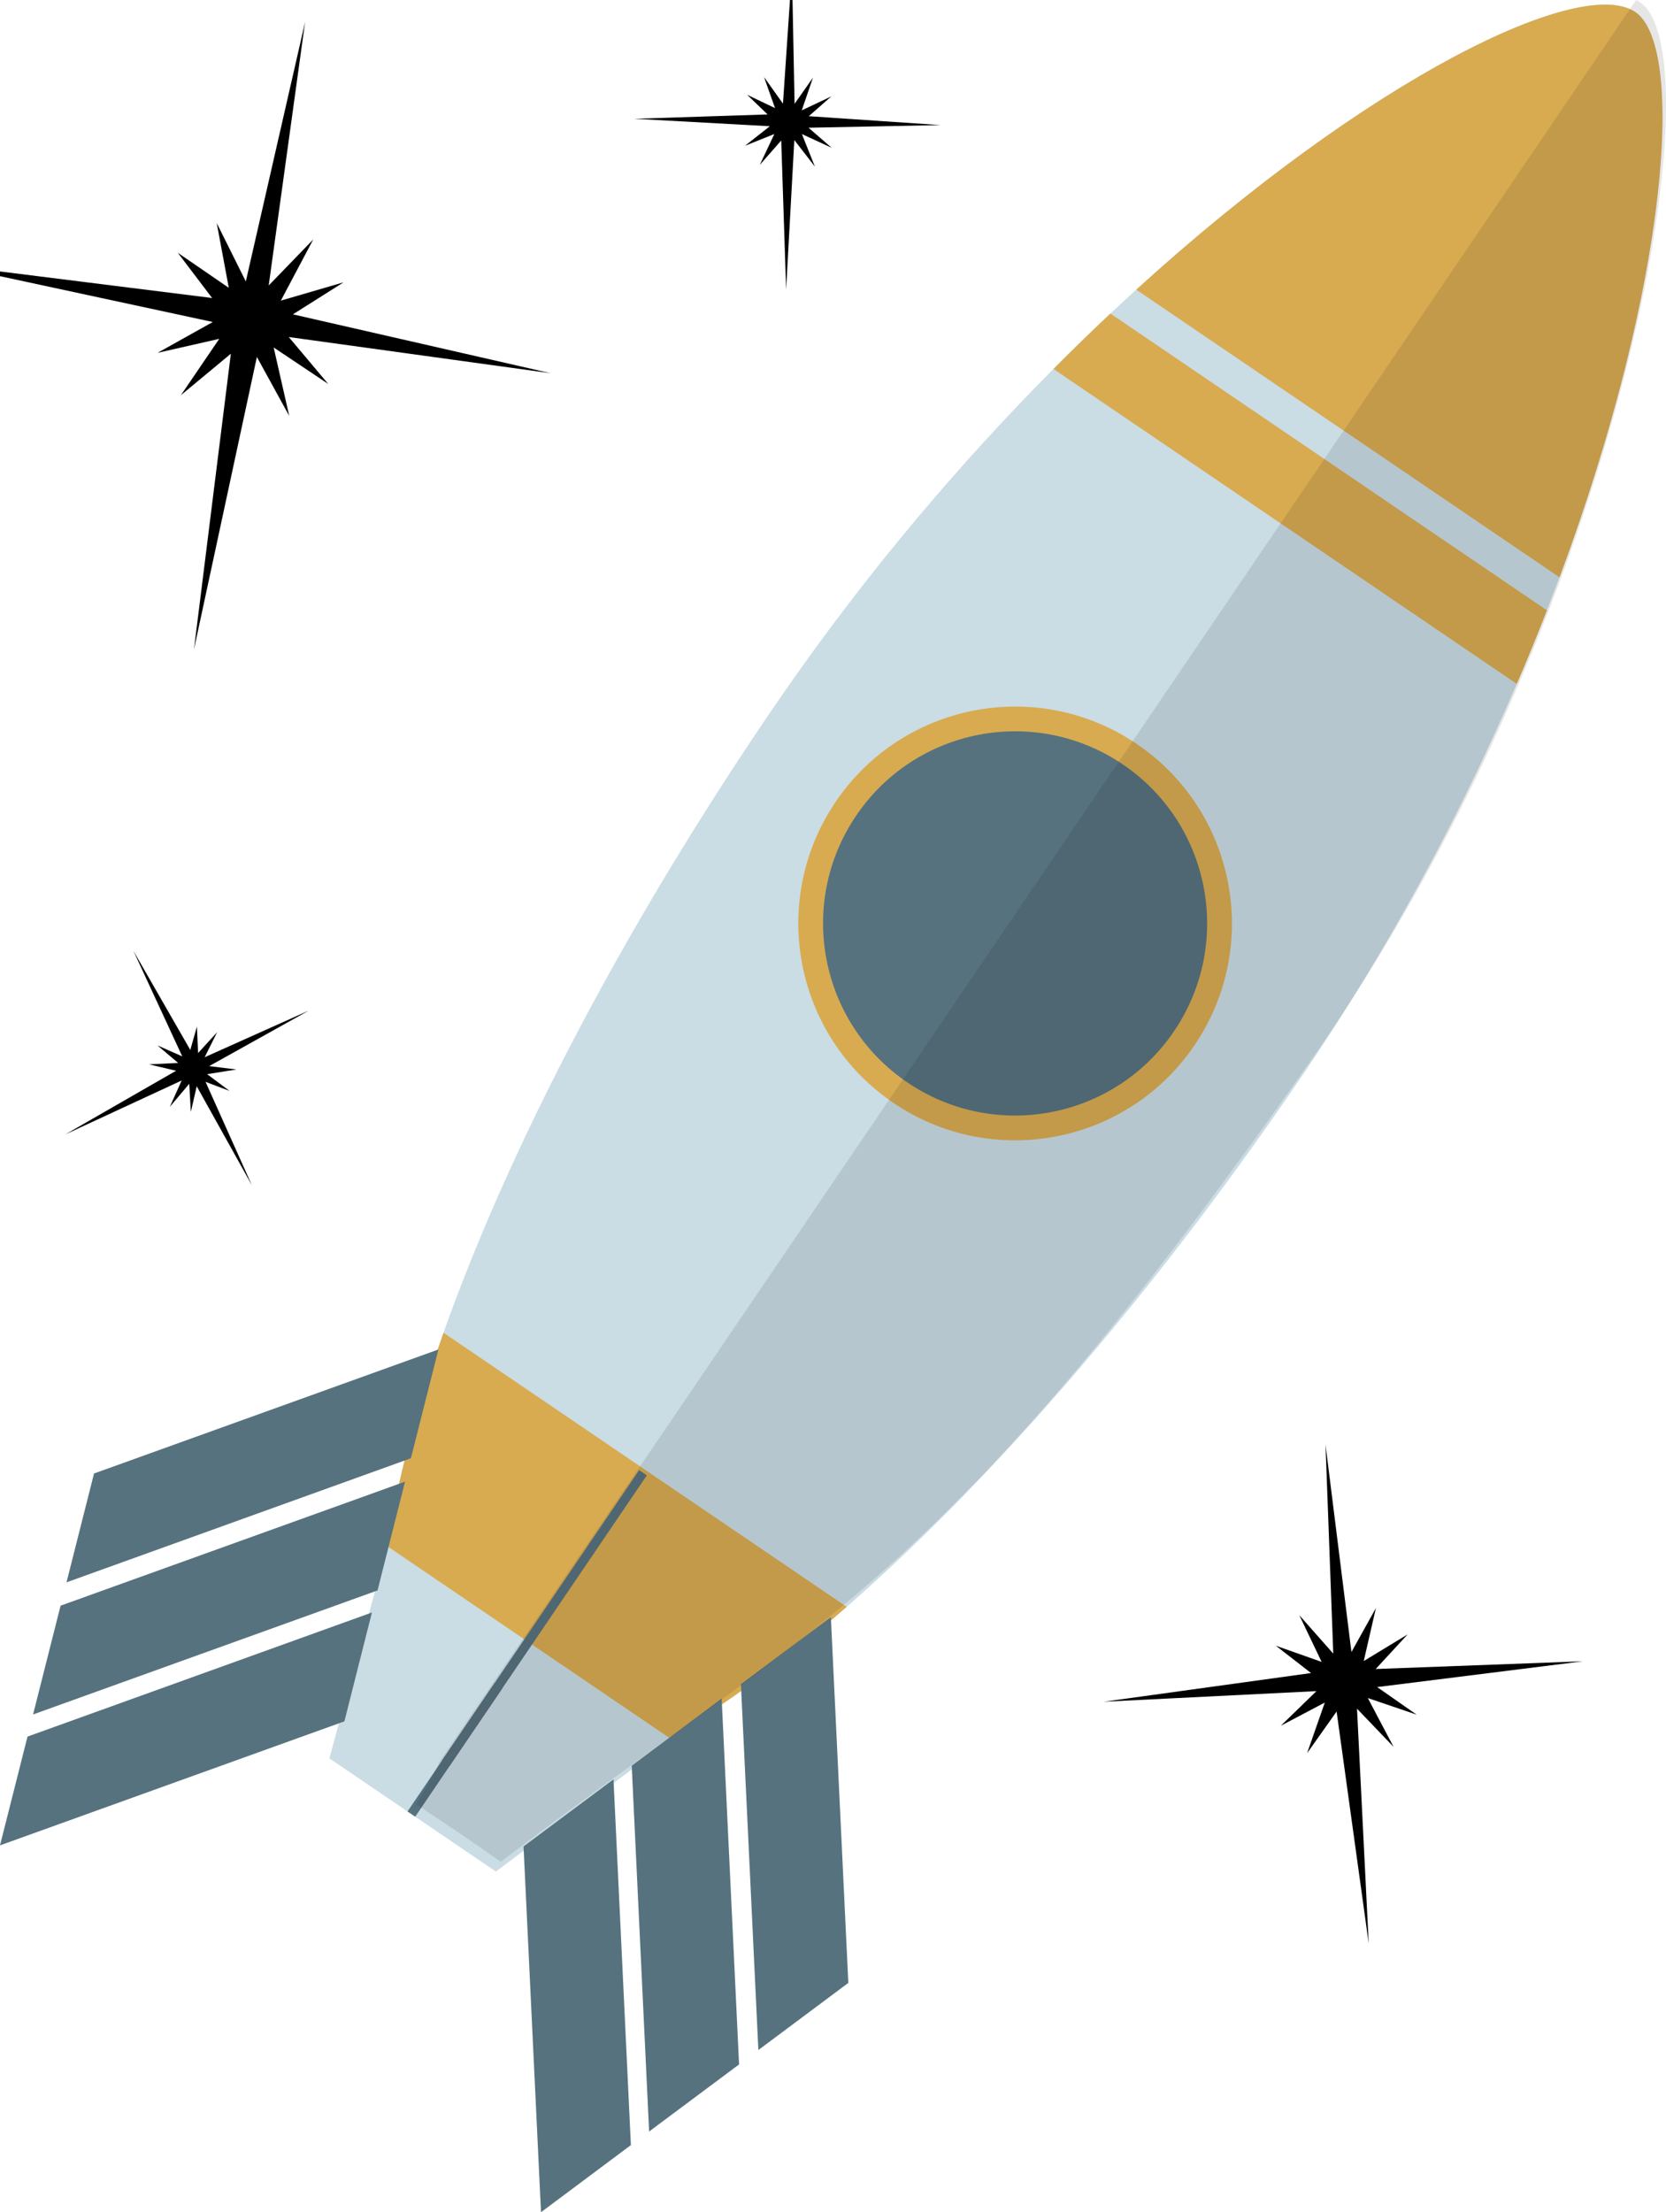 <?xml version="1.0" encoding="UTF-8"?>
<svg id="Layer_2" data-name="Layer 2" xmlns="http://www.w3.org/2000/svg" viewBox="0 0 261.51 347.11">
  <defs>
    <style>
      .cls-1 {
        fill: #d8ab51;
      }

      .cls-2 {
        fill: #904548;
      }

      .cls-3 {
        fill: #56727f;
      }

      .cls-4 {
        fill: #cadce4;
      }

      .cls-5 {
        opacity: .1;
      }
    </style>
    <g id="star" fill="hsl(199, 20%, 60%)">
      <polygon points="78.13 70.19 137.32 67.98 78.16 65.02 88.1 55.98 74.96 62.46 79.74 47.69 71.69 59.59 69.47 0 66.48 59.59 57.78 47.83 62.97 61.66 50.34 55.91 59.68 64.56 0 67.55 60.76 69.83 49.77 78.79 62.85 73.29 56.57 87.23 65.99 76.13 69.35 142.85 71.86 75.83 81.3 87.58 75.2 73.08 88.67 79.01 78.13 70.19" />
    </g>
  </defs>
  <use href="#star" transform="translate(0, -5) rotate(10) scale (0.7)" />
  <use href="#star" transform="translate(39, 140) rotate(63) scale (0.3)" />
  <use href="#star" transform="translate(100, -5) rotate(1) scale (0.35)" />
  <use href="#star" transform="translate(170, 230) rotate(-5) scale (0.55)" />
  <g id="Rocket">
    <g id="Rocket-2" data-name="Rocket">
      <path class="cls-4" d="M204.51,168.62c-51.91,76.39-112.71,125.6-135.8,109.91-23.1-15.69.26-90.34,52.17-166.73C172.79,35.4,243.61-6.99,256.68,1.89c12.06,8.2-.26,90.34-52.17,166.73Z"/>
      <path class="cls-1" d="M244.8,90.59c17.23-46.34,19.78-83.34,11.89-88.7-8.55-5.81-41.81,10.32-78.33,43.56l66.44,45.14Z"/>
      <path class="cls-1" d="M165.36,57.89l72.73,49.42c1.68-3.9,3.25-7.75,4.73-11.55l-68.52-46.56c-2.97,2.79-5.95,5.68-8.94,8.69Z"/>
      <path class="cls-1" d="M187.49,164.02c-10.56,15.55-31.73,19.58-47.27,9.02-15.55-10.56-19.58-31.73-9.02-47.27,10.56-15.54,31.73-19.58,47.27-9.02,15.54,10.56,19.58,31.73,9.02,47.27Z"/>
      <path class="cls-3" d="M184.27,161.83c-9.36,13.77-28.1,17.35-41.87,7.99-13.77-9.36-17.35-28.1-7.99-41.87,9.35-13.77,28.1-17.35,41.87-7.99,13.77,9.36,17.34,28.1,7.99,41.87Z"/>
      <path class="cls-1" d="M69.62,209.12c-12.27,34.55-13.55,60.82-.91,69.41,12.65,8.59,36.6-2.27,64.2-26.41l-63.3-43.01Z"/>
      <polygon class="cls-4" points="60.8 242.61 51.7 275.89 77.84 293.66 105.43 272.93 60.8 242.61"/>
      <g>
        <polygon class="cls-3" points="119.04 321.66 116.3 264.27 130.42 253.73 133.16 311.13 119.04 321.66"/>
        <polygon class="cls-3" points="101.89 334.45 99.16 277.05 113.28 266.52 116.01 323.92 101.89 334.45"/>
        <polygon class="cls-3" points="84.92 347.11 82.18 289.72 96.3 279.19 99.03 336.58 84.92 347.11"/>
      </g>
      <g>
        <polygon class="cls-3" points="10.44 248.28 64.5 228.81 68.82 211.74 14.76 231.2 10.44 248.28"/>
        <polygon class="cls-3" points="5.19 269.01 59.26 249.55 63.58 232.48 9.51 251.94 5.19 269.01"/>
        <polygon class="cls-3" points="0 289.55 54.06 270.09 58.38 253.01 4.32 272.48 0 289.55"/>
      </g>
      <rect class="cls-2" x="66.76" y="269.84" width="14.73" height="1.46" transform="translate(-191.29 179.69) rotate(-55.78)"/>
      <rect class="cls-3" x="50.38" y="257.14" width="64.73" height="1.46" transform="translate(-177.08 181.49) rotate(-55.83)"/>
      <path class="cls-5" d="M257.45.37c-.2-.13-.41-.26-.63-.37L68.88,276.57c.2.15-3.56,6.54-3.56,6.54,0,0,6.62,4.29,13.28,9.02,50.92-38.68,69.04-43.19,126.67-125.03C255.48,95.81,269.51,8.56,257.45.37Z"/>
    </g>
  </g>
</svg>